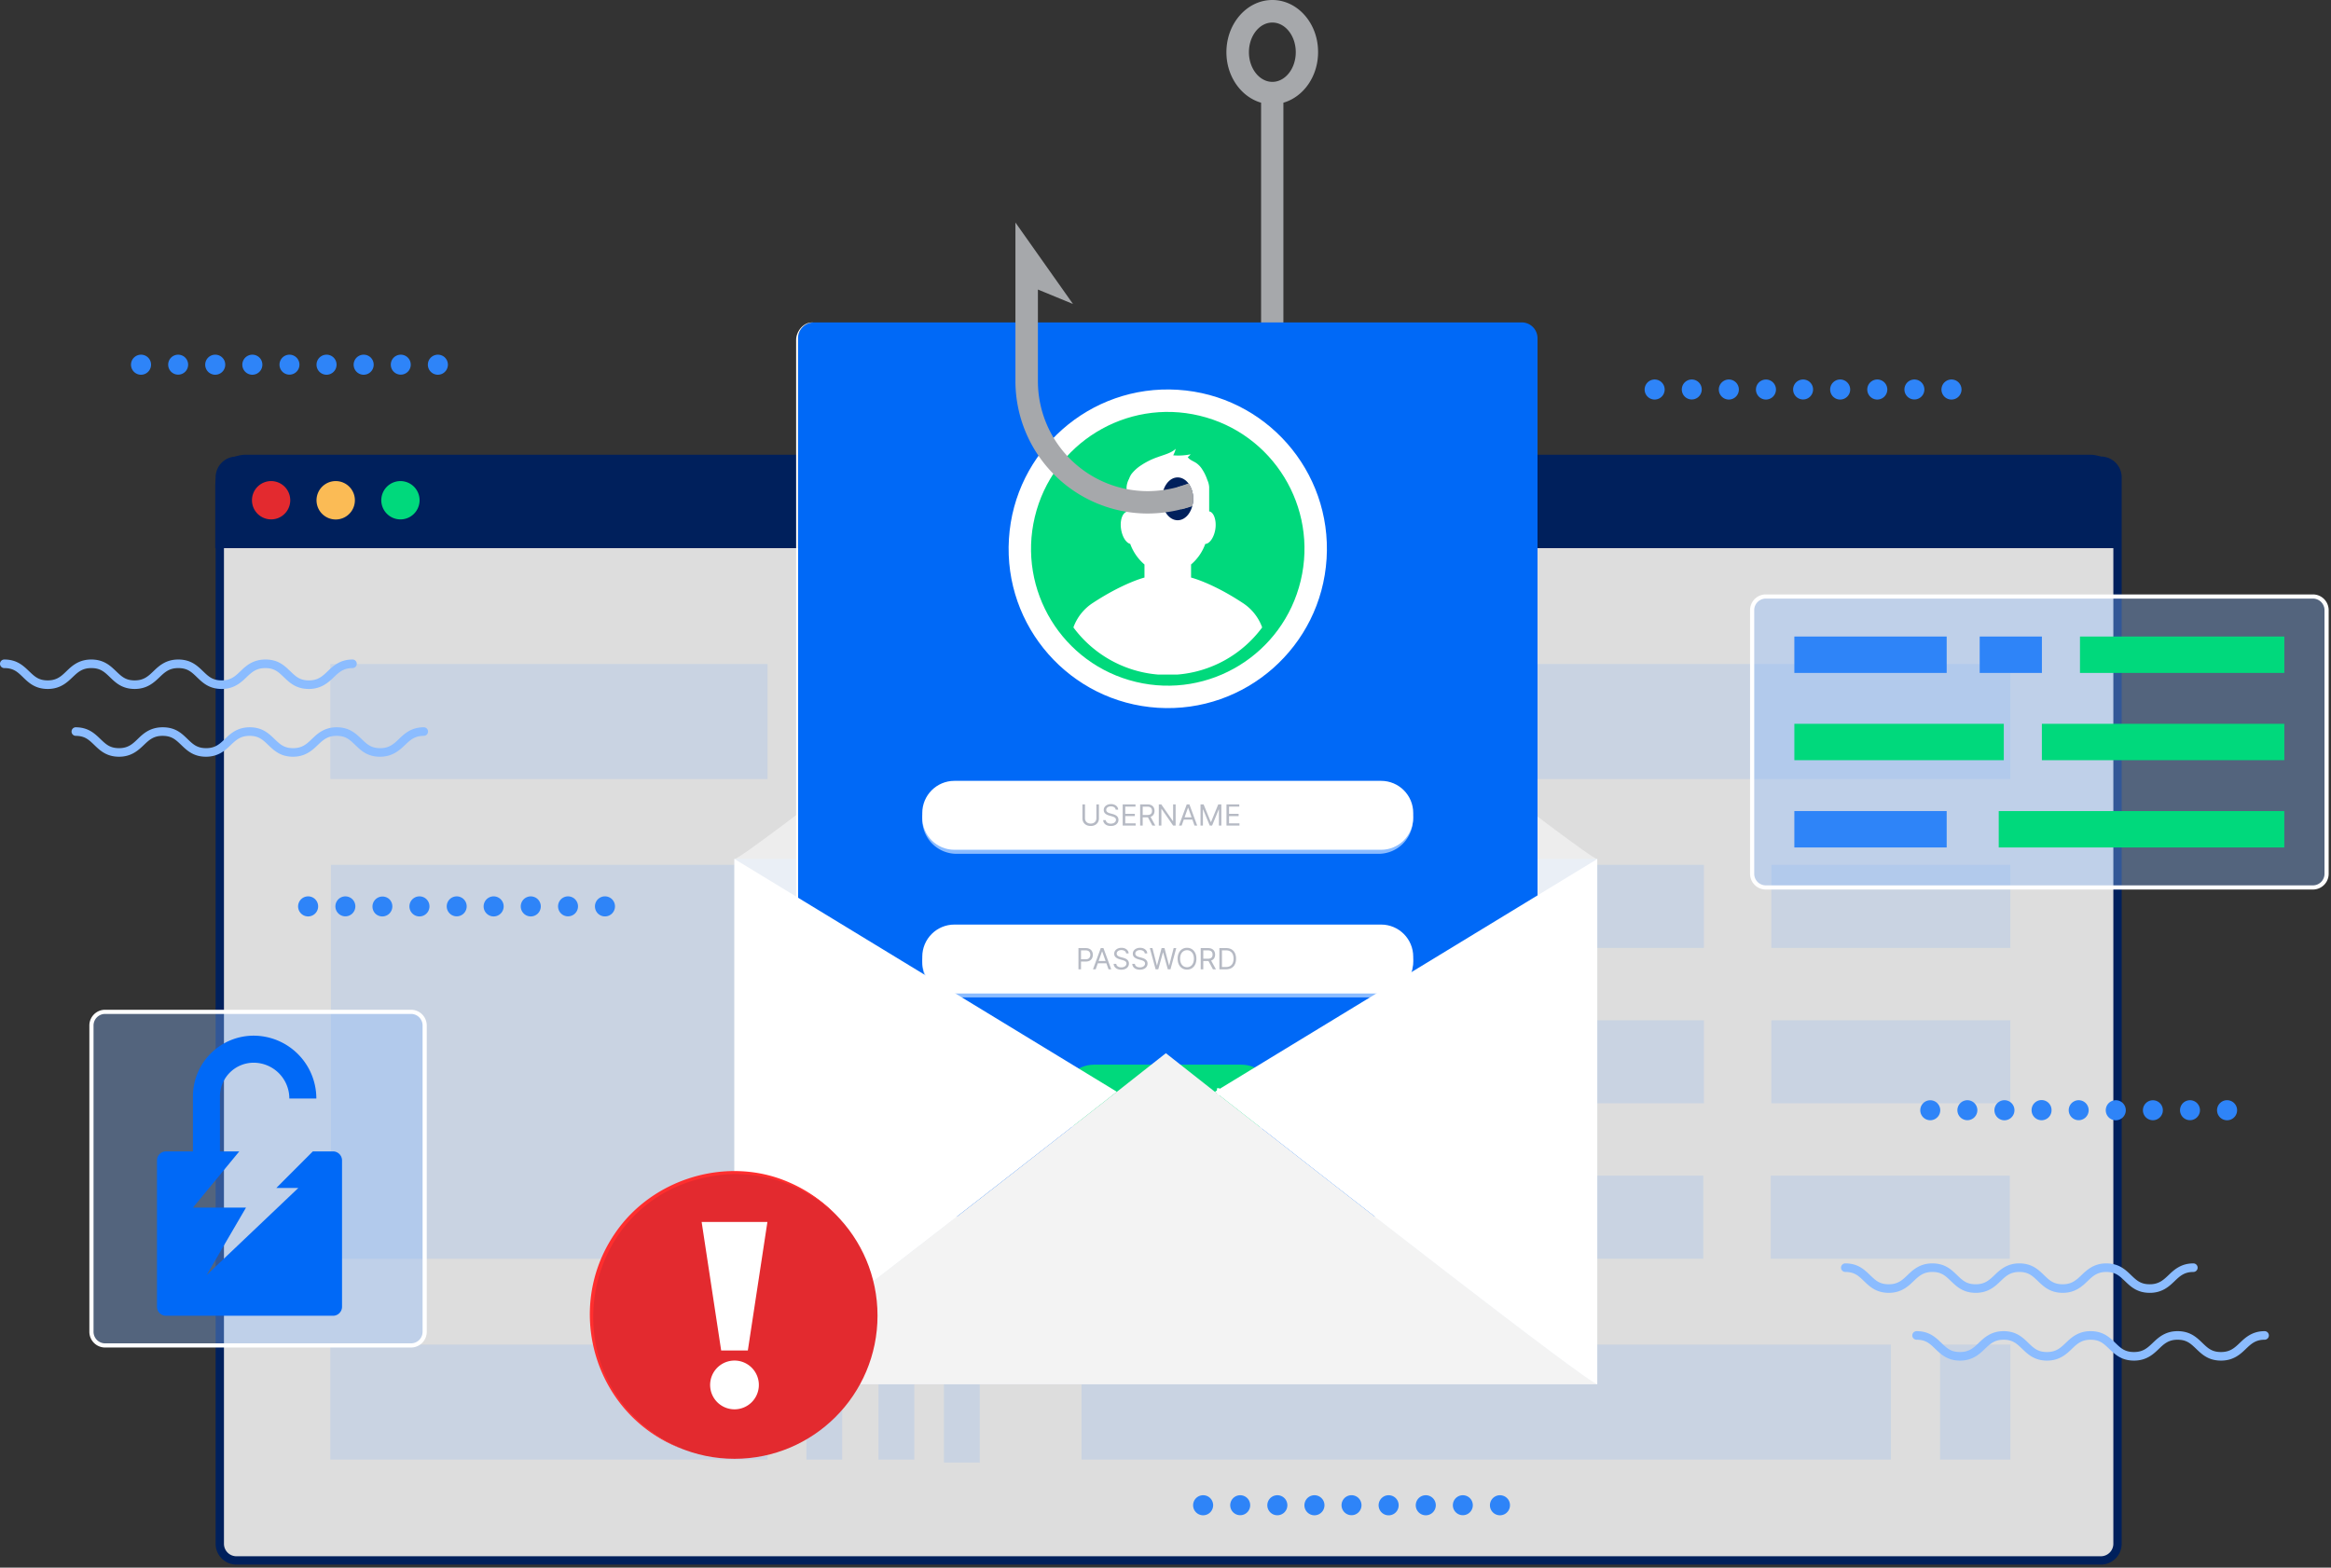 <?xml version="1.0" encoding="UTF-8"?> <svg xmlns="http://www.w3.org/2000/svg" width="559" height="376" fill="none"><rect width="100%" height="100%" fill="#333333" stroke="none"/> <path d="M56.707 110.502h447.097a4 4 0 0 1 4 4V370.28a4 4 0 0 1-4 4H56.707a4 4 0 0 1-4-4V114.502a4 4 0 0 1 4-4z" fill="#DDD" stroke="#00205C" stroke-width="2"></path> <path d="M508.551 116.419c0-1.95-.773-3.82-2.15-5.198a7.335 7.335 0 0 0-5.191-2.153H58.962a7.334 7.334 0 0 0-5.19 2.153 7.354 7.354 0 0 0-2.15 5.198v15.061H508.52l.031-15.061z" fill="#00205C"></path> <path d="M69.605 119.986a4.6 4.6 0 0 1-2.833 4.246 4.593 4.593 0 0 1-5.002-.997 4.593 4.593 0 0 1-.995-5.008 4.598 4.598 0 0 1 4.24-2.837 4.599 4.599 0 0 1 4.59 4.596z" fill="#E32A2F"></path> <path d="M85.106 119.986a4.61 4.61 0 0 1-2.835 4.263 4.596 4.596 0 0 1-6.277-3.357 4.61 4.61 0 0 1 1.963-4.73 4.598 4.598 0 0 1 7.149 3.824z" fill="#FBBB55"></path> <path d="M100.62 119.986a4.602 4.602 0 0 1-2.833 4.246 4.593 4.593 0 0 1-5.001-.997 4.593 4.593 0 0 1-.995-5.008 4.597 4.597 0 0 1 4.24-2.837 4.599 4.599 0 0 1 4.589 4.596z" fill="#00D97C"></path> <g style="mix-blend-mode:multiply" opacity=".15" fill="#569DFE"> <path d="M453.452 322.505H259.367v27.593h194.085v-27.593zM482.109 322.505H465.25v27.593h16.859v-27.593zM184.076 322.505H79.215v27.593h104.861v-27.593zM201.962 322.505h-8.583v27.593h8.583v-27.593zM219.263 322.505h-8.583v27.593h8.583v-27.593zM234.951 323.204h-8.584v27.593h8.584v-27.593zM184.22 207.444H79.36v94.479h104.86v-94.479zM408.616 207.444H214.973v19.924h193.643v-19.924zM482.108 207.444h-57.323v19.924h57.323v-19.924zM408.616 244.711H214.973v19.924h193.643v-19.924zM482.108 244.711h-57.323v19.924h57.323v-19.924zM408.471 281.989H214.828v19.924h193.643v-19.924zM481.967 281.989h-57.322v19.924h57.322v-19.924zM184.076 159.268H79.215v27.594h104.861v-27.594zM482.109 159.268H262.91v27.594h219.199v-27.594zM245.801 159.268h-50.516v27.594h50.516v-27.594z"></path> </g> <path d="M305.124 0c-6.079 0-11.017 5.624-11.017 12.522 0 5.84 3.552 10.743 8.316 12.11v65.94a27.29 27.29 0 0 1-4.798 15.409 27.244 27.244 0 0 1-12.656 9.995 6.226 6.226 0 0 1 1.119 3.671 6.83 6.83 0 0 1-.236 1.747 32.644 32.644 0 0 0 15.874-11.919 32.715 32.715 0 0 0 6.047-18.923v-65.92c4.774-1.367 8.316-6.27 8.316-12.11C316.13 5.624 311.192 0 305.124 0zm0 19.636c-3.081 0-5.617-3.197-5.617-7.114s2.516-7.114 5.617-7.114c3.1 0 5.616 3.187 5.616 7.114s-2.526 7.114-5.616 7.114z" fill="#A6A8AB"></path> <path d="m291.335 135.931-11.746-9.253-11.746 9.253c-26.696 20.911-89.676 70.114-91.698 70.114v125.939h206.888V206.045c-2.023 0-65.024-49.203-91.698-70.114z" fill="#EDEDED"></path> <g style="mix-blend-mode:multiply" fill="#EAEFF6"> <path d="M383.033 206.045H176.145v125.939h206.888V206.045z"></path> <path d="M383.033 206.045H176.145v125.939h206.888V206.045z"></path> </g> <path d="M364.925 77.331H195.164a3.791 3.791 0 0 0-3.789 3.794v206.971a3.79 3.79 0 0 0 3.789 3.793h169.761a3.791 3.791 0 0 0 3.789-3.793V81.125a3.792 3.792 0 0 0-3.789-3.794z" fill="#0069F7"></path> <path d="M364.913 291.879H195.162a3.788 3.788 0 0 1-3.788-3.794V81.125a3.784 3.784 0 0 1 3.645-3.783h-.308c-2.054 0-3.789 2.117-3.789 4.215v206.95a3.798 3.798 0 0 0 3.789 3.804h169.781c2.054 0 4.23-1.707 4.23-3.804v-.268a3.79 3.79 0 0 1-3.809 3.64z" fill="#fff"></path> <path d="M318.132 134.015c1.316-21.063-14.67-39.207-35.706-40.525-21.036-1.318-39.157 14.689-40.473 35.753-1.316 21.063 14.671 39.207 35.707 40.525 21.036 1.318 39.156-14.689 40.472-35.753z" fill="#fff"></path> <path d="M311.924 139.281c4.218-17.631-6.638-35.347-24.245-39.57-17.608-4.223-35.301 6.646-39.519 24.277-4.218 17.631 6.637 35.347 24.245 39.57 17.608 4.223 35.301-6.647 39.519-24.277z" fill="#00D97C"></path> <path d="M297.95 144.577c-7.341-4.832-12.321-6.045-12.321-6.045v-3.135a11.657 11.657 0 0 0 3.409-4.935c1.026 0 2.125-1.573 2.423-3.588.298-2.015-.349-4.041-1.489-4.215v-5.84a4.875 4.875 0 0 0-.442-1.696 10.88 10.88 0 0 0-1.221-2.539 5.205 5.205 0 0 0-1.479-1.553c-.657-.432-1.571-.719-1.992-1.388.261-.191.493-.42.688-.678a14.581 14.581 0 0 1-4.179.247 6.633 6.633 0 0 0 .606-1.573c-1.027 1.028-2.906 1.47-4.302 1.994a17.46 17.46 0 0 0-3.973 1.953 9.487 9.487 0 0 0-2.393 2.18 5.82 5.82 0 0 0-.534 1.1 4.914 4.914 0 0 0-.585 1.953v5.943c-1.027.329-1.622 2.107-1.324 4.112.277 1.881 1.211 3.341 2.197 3.577a11.801 11.801 0 0 0 3.419 4.946v3.135s-4.928 1.213-12.321 6.045a11.75 11.75 0 0 0-4.723 5.912 28.127 28.127 0 0 0 8.938 7.855 28.073 28.073 0 0 0 11.381 3.453h4.631a28.035 28.035 0 0 0 11.384-3.449 28.106 28.106 0 0 0 8.935-7.859 11.75 11.75 0 0 0-4.733-5.912z" fill="#fff"></path> <path d="M221.254 195.467a7.63 7.63 0 0 0-.082 1.1c0 2.181.865 4.273 2.406 5.815a8.204 8.204 0 0 0 5.808 2.409h101.226a8.204 8.204 0 0 0 5.808-2.409 8.226 8.226 0 0 0 2.406-5.815 7.63 7.63 0 0 0-.082-1.1h-117.49z" fill="#8BBCFF"></path> <path d="M331.208 187.293H228.872c-4.252 0-7.7 3.453-7.7 7.711v1.11c0 4.259 3.448 7.711 7.7 7.711h102.336c4.252 0 7.7-3.452 7.7-7.711v-1.11c0-4.258-3.448-7.711-7.7-7.711z" fill="#fff"></path> <path d="M262.922 192.934h.617v3.371c0 .348-.082.659-.246.932a1.722 1.722 0 0 1-.689.644 2.214 2.214 0 0 1-1.044.234c-.399 0-.747-.078-1.044-.234a1.734 1.734 0 0 1-.691-.644 1.793 1.793 0 0 1-.244-.932v-3.371h.617v3.322c0 .248.054.469.164.663.109.192.265.344.467.455.204.109.448.164.731.164s.527-.055.731-.164c.204-.111.359-.263.467-.455a1.32 1.32 0 0 0 .164-.663v-3.322zm4.632 1.273a.78.78 0 0 0-.363-.586c-.212-.14-.472-.209-.781-.209a1.48 1.48 0 0 0-.591.109.943.943 0 0 0-.393.301.721.721 0 0 0-.139.435c0 .136.032.253.097.35a.86.86 0 0 0 .253.242c.103.063.211.115.323.156.113.04.217.072.311.097l.517.139c.133.035.28.083.443.144.164.062.32.145.47.252a1.16 1.16 0 0 1 .519 1.006c0 .275-.072.524-.216.746a1.48 1.48 0 0 1-.627.53c-.273.13-.605.196-.996.196-.365 0-.681-.059-.947-.177a1.5 1.5 0 0 1-.627-.492 1.402 1.402 0 0 1-.256-.733h.636a.803.803 0 0 0 .194.477c.115.124.259.217.433.279.175.059.364.089.567.089.235 0 .446-.038.633-.114.188-.078.336-.186.445-.323a.765.765 0 0 0 .164-.488.597.597 0 0 0-.141-.412 1.044 1.044 0 0 0-.373-.259 4.007 4.007 0 0 0-.5-.174l-.626-.179c-.398-.114-.713-.277-.945-.49-.232-.212-.348-.489-.348-.832 0-.285.077-.534.231-.746.156-.214.365-.379.627-.497.263-.119.557-.179.882-.179.328 0 .62.059.875.176.256.116.458.275.607.478.151.202.23.431.238.688h-.596zm1.68 3.818v-5.091h3.072v.547h-2.456v1.721h2.297v.546h-2.297v1.731h2.496v.546h-3.112zm4.183 0v-5.091h1.72c.398 0 .725.068.98.204.255.135.444.319.567.555.122.235.184.503.184.803 0 .3-.062.565-.184.798a1.293 1.293 0 0 1-.565.546c-.253.131-.577.197-.972.197h-1.392v-.557h1.372c.272 0 .491-.04.657-.119a.764.764 0 0 0 .363-.338c.076-.148.114-.324.114-.527 0-.204-.038-.382-.114-.535a.784.784 0 0 0-.366-.353c-.167-.084-.388-.127-.663-.127h-1.084v4.544h-.617zm2.397-2.287 1.252 2.287h-.716l-1.232-2.287h.696zm6.118-2.804v5.091h-.597l-2.774-3.997h-.05v3.997h-.616v-5.091h.596l2.784 4.008h.05v-4.008h.607zm1.442 5.091h-.646l1.869-5.091h.636l1.87 5.091h-.647l-1.521-4.285h-.04l-1.521 4.285zm.239-1.988h2.605v.547h-2.605v-.547zm4.283-3.103h.736l1.73 4.226h.059l1.73-4.226h.736v5.091h-.576v-3.868h-.05l-1.591 3.868h-.557l-1.591-3.868h-.05v3.868h-.576v-5.091zm6.227 5.091v-5.091h3.073v.547h-2.456v1.721h2.297v.546h-2.297v1.731h2.496v.546h-3.113z" fill="#B6BAC4"></path> <path d="M221.254 229.907a7.786 7.786 0 0 0-.082 1.1c0 2.181.865 4.273 2.406 5.815a8.204 8.204 0 0 0 5.808 2.409h101.226a8.204 8.204 0 0 0 5.808-2.409 8.226 8.226 0 0 0 2.406-5.815 7.766 7.766 0 0 0 0-1.1H221.254z" fill="#8BBCFF"></path> <path d="M331.208 221.764H228.872c-4.252 0-7.7 3.453-7.7 7.711v1.11c0 4.259 3.448 7.711 7.7 7.711h102.336c4.252 0 7.7-3.452 7.7-7.711v-1.11c0-4.258-3.448-7.711-7.7-7.711z" fill="#fff"></path> <path d="M258.624 232.496v-5.091h1.72c.4 0 .726.073.98.217.255.142.444.335.567.579.122.243.184.515.184.815 0 .3-.062.573-.184.818a1.374 1.374 0 0 1-.562.587c-.254.144-.579.216-.975.216h-1.233v-.547h1.214c.273 0 .493-.047.658-.142a.847.847 0 0 0 .361-.382c.076-.163.114-.346.114-.55 0-.204-.038-.386-.114-.547a.821.821 0 0 0-.363-.377c-.168-.093-.39-.14-.666-.14h-1.084v4.544h-.617zm4.133 0h-.646l1.869-5.091h.636l1.87 5.091h-.647l-1.521-4.285h-.04l-1.521 4.285zm.239-1.988h2.605v.547h-2.605v-.547zm7.067-1.83a.78.78 0 0 0-.363-.586c-.212-.14-.473-.209-.781-.209a1.48 1.48 0 0 0-.591.109.937.937 0 0 0-.393.301.717.717 0 0 0-.139.435c0 .136.032.253.097.35.066.096.15.177.253.241.103.063.211.116.323.157.113.04.217.072.311.097l.517.139c.133.035.28.083.443.144.164.062.32.145.469.251.151.105.275.239.373.403.098.164.147.366.147.604 0 .275-.072.524-.216.746a1.47 1.47 0 0 1-.627.529c-.273.131-.606.197-.997.197a2.33 2.33 0 0 1-.947-.177 1.496 1.496 0 0 1-.626-.492 1.402 1.402 0 0 1-.256-.733h.636a.797.797 0 0 0 .194.477c.114.124.259.217.433.279.175.059.364.089.566.089.236 0 .447-.038.634-.114.188-.078.336-.186.445-.323a.765.765 0 0 0 .164-.488.597.597 0 0 0-.141-.412 1.044 1.044 0 0 0-.373-.259 4.007 4.007 0 0 0-.5-.174l-.626-.179c-.398-.114-.713-.277-.945-.49-.232-.212-.348-.489-.348-.832 0-.285.077-.534.231-.746a1.53 1.53 0 0 1 .627-.497 2.1 2.1 0 0 1 .882-.179c.328 0 .62.059.875.176.255.116.457.275.607.478.15.202.23.431.238.688h-.596zm4.464 0a.78.78 0 0 0-.363-.586c-.213-.14-.473-.209-.781-.209-.225 0-.423.036-.592.109a.94.94 0 0 0-.392.301.718.718 0 0 0-.14.435c0 .136.033.253.097.35a.86.86 0 0 0 .254.241c.103.063.21.116.323.157.113.04.216.072.311.097l.517.139c.132.035.28.083.442.144.164.062.321.145.47.251.151.105.275.239.373.403.098.164.147.366.147.604 0 .275-.072.524-.217.746a1.461 1.461 0 0 1-.626.529c-.273.131-.606.197-.997.197a2.33 2.33 0 0 1-.947-.177 1.496 1.496 0 0 1-.626-.492 1.402 1.402 0 0 1-.256-.733h.636a.797.797 0 0 0 .194.477c.114.124.258.217.432.279.176.059.365.089.567.089.236 0 .447-.038.634-.114.187-.078.336-.186.445-.323a.77.77 0 0 0 .164-.488.593.593 0 0 0-.142-.412 1.031 1.031 0 0 0-.372-.259 4.064 4.064 0 0 0-.5-.174l-.626-.179c-.398-.114-.713-.277-.945-.49-.232-.212-.348-.489-.348-.832 0-.285.077-.534.231-.746a1.53 1.53 0 0 1 .627-.497 2.1 2.1 0 0 1 .882-.179c.328 0 .62.059.875.176.255.116.457.275.606.478.151.202.231.431.239.688h-.596zm2.604 3.818-1.392-5.091h.626l1.064 4.147h.05l1.084-4.147h.696l1.084 4.147h.049l1.064-4.147h.627l-1.392 5.091h-.637l-1.123-4.056h-.04l-1.124 4.056h-.636zm9.776-2.545c0 .537-.097 1.001-.291 1.392-.194.391-.46.693-.798.905a2.133 2.133 0 0 1-1.158.318c-.434 0-.82-.106-1.158-.318a2.171 2.171 0 0 1-.798-.905c-.194-.391-.291-.855-.291-1.392 0-.537.097-1.001.291-1.392.193-.391.459-.693.798-.905a2.133 2.133 0 0 1 1.158-.318c.434 0 .82.106 1.158.318.338.212.604.514.798.905.194.391.291.855.291 1.392zm-.597 0c0-.441-.073-.813-.221-1.116a1.604 1.604 0 0 0-.594-.689 1.536 1.536 0 0 0-.835-.233c-.308 0-.588.077-.838.233a1.63 1.63 0 0 0-.594.689c-.146.303-.219.675-.219 1.116 0 .441.073.813.219 1.116.148.303.346.533.594.689.25.155.53.233.838.233.308 0 .587-.078.835-.233a1.61 1.61 0 0 0 .594-.689c.148-.303.221-.675.221-1.116zm1.634 2.545v-5.091h1.72c.398 0 .724.068.979.204a1.3 1.3 0 0 1 .567.555c.123.235.184.503.184.803 0 .299-.061.565-.184.797a1.298 1.298 0 0 1-.564.547c-.254.131-.578.197-.972.197h-1.392v-.557h1.372c.272 0 .49-.04.656-.119a.76.76 0 0 0 .363-.339c.076-.147.114-.323.114-.526 0-.204-.038-.382-.114-.535a.782.782 0 0 0-.365-.353c-.168-.084-.389-.127-.664-.127h-1.084v4.544h-.616zm2.396-2.287 1.253 2.287h-.716l-1.233-2.287h.696zm3.652 2.287h-1.571v-5.091h1.641c.494 0 .916.102 1.268.306.351.202.62.493.807.873.188.378.281.83.281 1.357 0 .53-.094.987-.283 1.37a2.024 2.024 0 0 1-.825.88c-.362.203-.801.305-1.318.305zm-.954-.547h.914c.421 0 .77-.081 1.047-.243.277-.163.483-.394.619-.694.136-.3.204-.657.204-1.071 0-.411-.067-.765-.202-1.061a1.485 1.485 0 0 0-.601-.687c-.267-.16-.599-.241-.997-.241h-.984v3.997z" fill="#B6BAC4"></path> <path d="M254.734 264.645a8.232 8.232 0 0 0 2.428 5.776 8.207 8.207 0 0 0 5.786 2.387h34.283a8.203 8.203 0 0 0 5.753-2.405 8.229 8.229 0 0 0 2.41-5.758h-50.66z" fill="#8BBCFF"></path> <path d="M297.724 255.372h-35.361c-4.213 0-7.629 3.42-7.629 7.639v1.079c0 4.219 3.416 7.639 7.629 7.639h35.361c4.213 0 7.629-3.42 7.629-7.639v-1.079c0-4.219-3.416-7.639-7.629-7.639z" fill="#00D97C"></path> <path d="M270.32 266.104v-5.091h.616v4.544h2.367v.547h-2.983zm8.034-2.545c0 .536-.097 1-.291 1.392a2.173 2.173 0 0 1-.797.904 2.131 2.131 0 0 1-1.159.319c-.434 0-.82-.106-1.158-.319a2.182 2.182 0 0 1-.798-.904c-.194-.392-.291-.856-.291-1.392 0-.537.097-1.001.291-1.392.194-.392.46-.693.798-.905a2.134 2.134 0 0 1 1.158-.319c.434 0 .82.107 1.159.319.338.212.604.513.797.905.194.391.291.855.291 1.392zm-.596 0c0-.441-.074-.813-.222-1.117a1.593 1.593 0 0 0-.594-.688 1.537 1.537 0 0 0-.835-.234c-.308 0-.587.078-.838.234a1.633 1.633 0 0 0-.594.688c-.145.304-.218.676-.218 1.117 0 .44.073.812.218 1.116.148.303.346.532.594.688.251.156.53.234.838.234.308 0 .587-.078.835-.234.251-.156.449-.385.594-.688.148-.304.222-.676.222-1.116zm5.113-.955a1.838 1.838 0 0 0-.216-.45 1.382 1.382 0 0 0-.316-.343 1.312 1.312 0 0 0-.413-.216 1.634 1.634 0 0 0-.507-.075c-.301 0-.576.078-.822.234a1.619 1.619 0 0 0-.59.688c-.145.304-.218.676-.218 1.117 0 .44.073.812.221 1.116.147.303.347.532.599.688.252.156.535.234.85.234.292 0 .549-.062.771-.187.223-.125.397-.303.522-.531.126-.231.189-.502.189-.813l.189.039h-1.532v-.546h1.939v.546c0 .42-.089.784-.268 1.094-.178.31-.423.55-.736.721a2.22 2.22 0 0 1-1.074.254c-.451 0-.847-.106-1.188-.319a2.144 2.144 0 0 1-.796-.904c-.189-.392-.283-.856-.283-1.392 0-.403.054-.765.162-1.087.109-.323.263-.598.462-.825.199-.227.434-.401.706-.522.272-.121.571-.182.897-.182.269 0 .519.041.751.122a2.008 2.008 0 0 1 1.337 1.539h-.636zm4.307-1.591v5.091h-.616v-5.091h.616zm5.273 0v5.091h-.596l-2.774-3.997h-.05v3.997h-.617v-5.091h.597l2.784 4.007h.05v-4.007h.606zM267.843 261.869c-26.696 20.911-89.676 70.115-91.698 70.115V206.045l91.698 55.824z" fill="#fff"></path> <path d="M383.033 331.984H176.145c2.053 0 65.023-49.204 91.698-70.115l11.746-9.252 11.746 9.252c26.674 20.911 89.675 70.115 91.698 70.115z" fill="#F3F3F3"></path> <path d="M383.034 206.045v125.939c-2.053 0-65.023-49.204-91.698-70.115l91.698-55.824z" fill="#fff"></path> <path d="M176.145 349.903c18.939 0 34.293-15.373 34.293-34.338 0-18.964-15.354-34.337-34.293-34.337-18.94 0-34.293 15.373-34.293 34.337 0 18.965 15.353 34.338 34.293 34.338z" fill="#E32A2F"></path> <path d="M163.921 347.651c-21.069-7.679-29.067-33.422-16.428-51.845 9.004-13.252 27.065-18.649 41.757-12.203a34.748 34.748 0 0 1 12.455 9.139 34.339 34.339 0 0 0-12.601-8.693 34.294 34.294 0 0 0-15.121-2.348c-36.368 3.218-43.74 51.712-10.145 65.95h.083z" fill="#FF2E2E"></path> <path d="m179.34 323.924 4.692-30.822h-15.77l4.682 30.822h6.396zM176.149 326.34a5.838 5.838 0 0 0-5.404 3.604 5.855 5.855 0 0 0 1.259 6.378 5.843 5.843 0 0 0 9.977-4.133 5.853 5.853 0 0 0-1.707-4.132 5.836 5.836 0 0 0-4.125-1.717z" fill="#fff"></path> <path d="M282.415 124.787c2.058 0 3.727-2.302 3.727-5.141 0-2.838-1.669-5.14-3.727-5.14-2.059 0-3.727 2.302-3.727 5.14 0 2.839 1.668 5.141 3.727 5.141z" fill="#00205C"></path> <path d="M285.013 115.976a27.7 27.7 0 0 1-9.785 1.83 26.34 26.34 0 0 1-18.606-7.729 26.406 26.406 0 0 1-7.72-18.63V69.446l8.409 3.465-13.799-19.534v38.039a31.82 31.82 0 0 0 9.301 22.443 31.735 31.735 0 0 0 22.415 9.314 33.41 33.41 0 0 0 4.322-.298 31.733 31.733 0 0 0 6.346-1.512 6.868 6.868 0 0 0 .236-1.747 6.233 6.233 0 0 0-1.119-3.64z" fill="#A6A8AB"></path> <path d="M286.132 119.647a6.233 6.233 0 0 0-1.119-3.671c-.852.329-1.725.607-2.618.854.628 1.705.951 3.508.954 5.325a30.266 30.266 0 0 0 2.547-.761c.153-.57.233-1.157.236-1.747z" fill="#A6A8AB"></path> <path d="M74.049 165.252c-3.02 0-4.57-1.481-5.935-2.786-1.366-1.306-2.31-2.221-4.508-2.221-2.197 0-3.264 1.028-4.507 2.21-1.242 1.183-2.905 2.797-5.924 2.797-3.019 0-4.559-1.481-5.924-2.797-1.366-1.315-2.31-2.21-4.508-2.21-2.197 0-3.265 1.028-4.507 2.21-1.243 1.183-2.906 2.797-5.924 2.797-3.02 0-4.56-1.481-5.925-2.797-1.365-1.315-2.31-2.21-4.507-2.21-2.197 0-3.255 1.028-4.497 2.21-1.243 1.183-2.906 2.797-5.925 2.797-3.018 0-4.569-1.481-5.924-2.797-1.355-1.315-2.31-2.21-4.507-2.21A1.025 1.025 0 0 1 0 159.217a1.029 1.029 0 0 1 1.027-1.028c3.018 0 4.558 1.48 5.924 2.786 1.366 1.306 2.31 2.221 4.507 2.221 2.198 0 3.265-1.028 4.498-2.221 1.232-1.193 2.905-2.786 5.924-2.786 3.018 0 4.569 1.48 5.934 2.786 1.366 1.306 2.3 2.221 4.498 2.221 2.197 0 3.265-1.028 4.507-2.221 1.242-1.193 2.906-2.786 5.924-2.786 3.019 0 4.57 1.48 5.924 2.786 1.356 1.306 2.31 2.221 4.508 2.221 2.197 0 3.265-1.028 4.507-2.221 1.243-1.193 2.896-2.786 5.976-2.786s4.569 1.48 5.934 2.786c1.366 1.306 2.31 2.221 4.508 2.221 2.197 0 3.265-1.028 4.507-2.221 1.243-1.193 2.906-2.786 5.924-2.786a1.025 1.025 0 0 1 1.027 1.028 1.028 1.028 0 0 1-1.027 1.028c-2.186 0-3.265 1.028-4.507 2.221-1.242 1.192-2.957 2.786-5.975 2.786zM91.146 181.505c-3.08 0-4.569-1.48-5.934-2.796-1.366-1.316-2.31-2.21-4.508-2.21-2.197 0-3.265 1.028-4.507 2.21-1.243 1.182-2.906 2.796-5.925 2.796-3.018 0-4.558-1.49-5.924-2.796-1.365-1.306-2.31-2.21-4.507-2.21-2.197 0-3.265 1.028-4.508 2.21-1.242 1.182-2.905 2.796-5.924 2.796-3.018 0-4.559-1.49-5.924-2.796-1.366-1.306-2.31-2.21-4.508-2.21-2.197 0-3.254 1.028-4.497 2.21-1.242 1.182-2.905 2.796-5.924 2.796-3.018 0-4.569-1.49-5.924-2.796-1.356-1.306-2.31-2.21-4.508-2.21a1.03 1.03 0 0 1 0-2.056c3.019 0 4.56 1.48 5.925 2.786 1.365 1.305 2.31 2.22 4.507 2.22 2.197 0 3.265-1.028 4.497-2.22 1.232-1.193 2.885-2.786 5.966-2.786 3.08 0 4.569 1.48 5.924 2.786 1.355 1.305 2.31 2.22 4.507 2.22 2.197 0 3.265-1.028 4.508-2.22 1.242-1.193 2.905-2.786 5.924-2.786 3.019 0 4.569 1.48 5.924 2.786 1.356 1.305 2.31 2.22 4.508 2.22 2.197 0 3.265-1.028 4.507-2.22 1.242-1.193 2.906-2.786 5.924-2.786 3.019 0 4.57 1.48 5.935 2.786 1.365 1.305 2.31 2.22 4.507 2.22 2.197 0 3.265-1.028 4.508-2.22 1.242-1.193 2.905-2.786 5.924-2.786a1.026 1.026 0 0 1 .726 1.755 1.03 1.03 0 0 1-.726.301c-2.197 0-3.265 1.028-4.507 2.21-1.243 1.182-2.947 2.796-5.966 2.796zM515.548 310.096c-3.028 0-4.569-1.48-5.934-2.786-1.366-1.306-2.31-2.221-4.507-2.221-2.198 0-3.265 1.028-4.508 2.221-1.242 1.193-2.906 2.786-5.924 2.786-3.019 0-4.559-1.48-5.924-2.786-1.366-1.306-2.311-2.221-4.508-2.221s-3.265 1.028-4.507 2.221c-1.243 1.193-2.906 2.786-5.924 2.786-3.019 0-4.559-1.48-5.925-2.786-1.365-1.306-2.31-2.221-4.497-2.221s-3.265 1.028-4.507 2.221c-1.243 1.193-2.906 2.786-5.925 2.786-3.018 0-4.569-1.48-5.924-2.786-1.355-1.306-2.31-2.221-4.507-2.221a1.027 1.027 0 1 1 0-2.056c3.018 0 4.558 1.481 5.924 2.797 1.366 1.315 2.29 2.21 4.507 2.21 2.218 0 3.265-1.028 4.498-2.21 1.232-1.183 2.905-2.797 5.934-2.797 3.029 0 4.559 1.481 5.924 2.797 1.366 1.315 2.3 2.21 4.498 2.21 2.197 0 3.265-1.028 4.507-2.21 1.242-1.183 2.906-2.797 5.924-2.797 3.019 0 4.569 1.481 5.924 2.797 1.356 1.315 2.311 2.21 4.508 2.21s3.265-1.028 4.507-2.21c1.243-1.183 2.906-2.797 5.925-2.797 3.018 0 4.569 1.481 5.934 2.797 1.366 1.315 2.331 2.21 4.507 2.21 2.177 0 3.266-1.028 4.508-2.21 1.242-1.183 2.906-2.797 5.934-2.797a1.027 1.027 0 0 1 0 2.056c-2.207 0-3.275 1.028-4.517 2.221-1.243 1.193-2.906 2.786-5.925 2.786zM532.642 326.35c-3.029 0-4.569-1.48-5.934-2.786-1.366-1.306-2.31-2.221-4.508-2.221-2.197 0-3.265 1.028-4.507 2.221-1.242 1.192-2.906 2.786-5.924 2.786-3.019 0-4.559-1.48-5.925-2.786-1.365-1.306-2.31-2.221-4.507-2.221-2.197 0-3.265 1.028-4.507 2.221-1.243 1.192-2.906 2.786-5.925 2.786-3.018 0-4.558-1.48-5.924-2.786-1.366-1.306-2.31-2.221-4.507-2.221-2.198 0-3.255 1.028-4.498 2.221-1.242 1.192-2.905 2.786-5.924 2.786-3.018 0-4.569-1.48-5.924-2.786-1.355-1.306-2.31-2.221-4.508-2.221a1.026 1.026 0 0 1-.726-1.755c.193-.193.454-.301.726-.301 3.019 0 4.559 1.481 5.925 2.796 1.365 1.316 2.31 2.211 4.507 2.211 2.197 0 3.265-1.028 4.497-2.211 1.232-1.182 2.906-2.796 5.925-2.796 3.018 0 4.569 1.481 5.924 2.796 1.355 1.316 2.31 2.211 4.507 2.211 2.197 0 3.265-1.028 4.508-2.211 1.242-1.182 2.905-2.796 5.924-2.796 3.019 0 4.569 1.481 5.924 2.796 1.356 1.316 2.31 2.211 4.508 2.211 2.197 0 3.265-1.028 4.507-2.211 1.242-1.182 2.906-2.796 5.924-2.796 3.019 0 4.569 1.481 5.935 2.796 1.365 1.316 2.31 2.211 4.507 2.211 2.197 0 3.265-1.028 4.508-2.211 1.242-1.182 2.905-2.796 5.924-2.796a1.026 1.026 0 0 1 .726 1.755 1.026 1.026 0 0 1-.726.301c-2.197 0-3.265 1.028-4.507 2.221-1.243 1.192-2.906 2.786-5.925 2.786z" fill="#8BBCFF"></path> <path d="M399.207 93.42a2.406 2.406 0 0 1-2.864 2.371 2.4 2.4 0 0 1-1.894-1.887 2.41 2.41 0 0 1 2.356-2.879 2.4 2.4 0 0 1 2.402 2.395zM408.097 93.42a2.397 2.397 0 0 1-1.477 2.214 2.389 2.389 0 0 1-2.607-.52 2.402 2.402 0 0 1 .363-3.686 2.39 2.39 0 0 1 3.02.299c.449.449.701 1.058.701 1.694zM417 93.42a2.409 2.409 0 0 1-1.478 2.231 2.398 2.398 0 0 1-2.623-.52 2.401 2.401 0 0 1-.519-2.626 2.404 2.404 0 0 1 3.917-.775c.448.448.701 1.056.703 1.69zM425.899 93.42a2.407 2.407 0 0 1-2.865 2.371 2.4 2.4 0 0 1-1.893-1.887 2.402 2.402 0 1 1 4.758-.483zM434.796 93.42a2.397 2.397 0 0 1-1.476 2.214 2.393 2.393 0 0 1-3.126-3.13 2.397 2.397 0 0 1 2.21-1.479 2.391 2.391 0 0 1 2.392 2.395zM443.696 93.42a2.41 2.41 0 0 1-1.479 2.231 2.398 2.398 0 0 1-2.623-.52 2.412 2.412 0 0 1 .371-3.706 2.396 2.396 0 0 1 3.027.305c.448.448.701 1.056.704 1.69zM452.598 93.42a2.407 2.407 0 0 1-2.865 2.371 2.4 2.4 0 0 1-1.893-1.887 2.4 2.4 0 0 1 1.02-2.473 2.4 2.4 0 0 1 3.738 1.99zM461.488 93.42a2.395 2.395 0 0 1-2.859 2.35 2.39 2.39 0 0 1-1.88-1.882 2.401 2.401 0 0 1 1.017-2.46 2.392 2.392 0 0 1 3.722 1.993zM470.391 93.42a2.402 2.402 0 0 1-1.478 2.231 2.402 2.402 0 0 1-3.142-3.145 2.402 2.402 0 0 1 4.62.915zM290.926 361.037a2.406 2.406 0 0 1-2.865 2.371 2.408 2.408 0 0 1-1.758-3.279 2.4 2.4 0 0 1 2.221-1.488 2.388 2.388 0 0 1 1.698.698 2.4 2.4 0 0 1 .704 1.698zM299.808 361.037a2.397 2.397 0 0 1-1.477 2.213 2.386 2.386 0 0 1-2.607-.519 2.393 2.393 0 0 1 .363-3.686 2.391 2.391 0 0 1 3.721 1.992zM308.723 361.037a2.402 2.402 0 1 1-4.62-.915 2.398 2.398 0 0 1 2.228-1.481 2.395 2.395 0 0 1 2.392 2.396zM317.622 361.037a2.414 2.414 0 0 1-1.476 2.23 2.404 2.404 0 0 1-3.148-3.138 2.406 2.406 0 0 1 3.919-.79 2.393 2.393 0 0 1 .705 1.698zM326.503 361.037a2.397 2.397 0 0 1-1.476 2.213 2.39 2.39 0 0 1-3.262-1.746 2.393 2.393 0 1 1 4.738-.467zM335.414 361.037a2.401 2.401 0 0 1-4.759.477 2.412 2.412 0 0 1 1.029-2.471 2.394 2.394 0 0 1 1.338-.402 2.393 2.393 0 0 1 2.392 2.396zM344.321 361.037a2.406 2.406 0 0 1-2.865 2.371 2.404 2.404 0 0 1-1.758-3.279 2.398 2.398 0 0 1 2.22-1.488 2.397 2.397 0 0 1 2.403 2.396zM353.199 361.037a2.399 2.399 0 0 1-1.477 2.213 2.386 2.386 0 0 1-2.607-.519 2.392 2.392 0 0 1-.519-2.611 2.394 2.394 0 0 1 2.21-1.479 2.393 2.393 0 0 1 2.393 2.396zM362.11 361.037a2.41 2.41 0 0 1-1.479 2.231 2.405 2.405 0 0 1-2.623-.52 2.404 2.404 0 0 1 .371-3.705 2.398 2.398 0 0 1 1.339-.402 2.392 2.392 0 0 1 2.392 2.396zM462.896 268.696a2.395 2.395 0 0 0 0-4.791 2.393 2.393 0 0 0-2.392 2.395 2.394 2.394 0 0 0 2.392 2.396zM474.191 266.3a2.395 2.395 0 0 1-2.865 2.338 2.384 2.384 0 0 1-1.223-.658 2.403 2.403 0 0 1-.514-2.609 2.396 2.396 0 0 1 3.127-1.293 2.383 2.383 0 0 1 1.296 1.303c.119.291.18.604.179.919zM483.09 266.3a2.41 2.41 0 0 1-1.485 2.224 2.396 2.396 0 0 1-2.62-.526 2.415 2.415 0 0 1-.514-2.625 2.402 2.402 0 0 1 3.145-1.295 2.395 2.395 0 0 1 1.474 2.222zM489.592 268.696a2.394 2.394 0 0 0 2.392-2.396 2.393 2.393 0 1 0-4.785 0 2.394 2.394 0 0 0 2.393 2.396zM500.886 266.3a2.395 2.395 0 0 1-2.865 2.338 2.388 2.388 0 0 1-1.874-1.884 2.39 2.39 0 0 1 1.019-2.456 2.387 2.387 0 0 1 3.023.302 2.411 2.411 0 0 1 .697 1.7zM509.79 266.3a2.412 2.412 0 0 1-1.486 2.224 2.396 2.396 0 0 1-2.62-.526 2.415 2.415 0 0 1-.514-2.625 2.404 2.404 0 0 1 4.44.008c.12.291.181.604.18.919zM516.287 268.696a2.394 2.394 0 0 0 2.392-2.396 2.393 2.393 0 0 0-2.392-2.395 2.393 2.393 0 0 0-2.392 2.395 2.394 2.394 0 0 0 2.392 2.396zM527.578 266.3a2.396 2.396 0 0 1-2.866 2.338 2.385 2.385 0 0 1-1.222-.658 2.403 2.403 0 0 1-.514-2.609 2.394 2.394 0 0 1 3.127-1.293 2.394 2.394 0 0 1 1.475 2.222zM536.481 266.3a2.404 2.404 0 0 1-4.105 1.698 2.4 2.4 0 0 1-.655-1.235 2.402 2.402 0 0 1 3.285-2.685 2.4 2.4 0 0 1 1.475 2.222zM36.223 87.468a2.408 2.408 0 0 1-1.476 2.23 2.4 2.4 0 0 1-3.282-1.747 2.408 2.408 0 0 1 1.02-2.472 2.4 2.4 0 0 1 1.336-.406 2.39 2.39 0 0 1 2.402 2.395zM42.724 89.863a2.394 2.394 0 0 0 2.393-2.395 2.394 2.394 0 0 0-2.393-2.395 2.394 2.394 0 0 0-2.392 2.395 2.394 2.394 0 0 0 2.392 2.395zM54.016 87.468a2.408 2.408 0 0 1-1.478 2.23 2.4 2.4 0 0 1-3.281-1.753 2.409 2.409 0 0 1 1.028-2.471 2.4 2.4 0 0 1 1.339-.401 2.391 2.391 0 0 1 2.392 2.395zM62.918 87.468a2.407 2.407 0 0 1-1.476 2.23 2.4 2.4 0 0 1-3.282-1.747 2.408 2.408 0 0 1 1.02-2.472 2.4 2.4 0 0 1 1.336-.406 2.39 2.39 0 0 1 2.402 2.395zM69.42 89.863a2.394 2.394 0 0 0 2.392-2.395 2.394 2.394 0 0 0-2.392-2.395 2.394 2.394 0 0 0-2.393 2.395 2.394 2.394 0 0 0 2.393 2.395zM80.711 87.468a2.408 2.408 0 0 1-1.478 2.23 2.4 2.4 0 0 1-3.281-1.753 2.409 2.409 0 0 1 1.028-2.471 2.4 2.4 0 0 1 1.34-.401 2.391 2.391 0 0 1 2.391 2.395zM89.614 87.468a2.407 2.407 0 0 1-1.476 2.23 2.4 2.4 0 0 1-3.282-1.747 2.41 2.41 0 0 1 1.02-2.472 2.4 2.4 0 0 1 1.335-.406 2.39 2.39 0 0 1 2.403 2.395zM96.111 89.863a2.394 2.394 0 0 0 2.392-2.395 2.394 2.394 0 0 0-2.392-2.395 2.394 2.394 0 0 0-2.392 2.395 2.394 2.394 0 0 0 2.392 2.395zM107.411 87.468a2.41 2.41 0 0 1-1.479 2.23 2.399 2.399 0 0 1-2.623-.519 2.413 2.413 0 0 1-.519-2.626 2.403 2.403 0 0 1 2.228-1.48 2.391 2.391 0 0 1 2.393 2.395zM76.293 217.405a2.408 2.408 0 0 1-1.49 2.226 2.395 2.395 0 0 1-2.622-.536 2.404 2.404 0 0 1-.5-2.632 2.407 2.407 0 0 1 3.923-.751c.444.451.692 1.06.69 1.693zM85.218 217.405a2.394 2.394 0 0 1-2.865 2.338 2.394 2.394 0 1 1 2.168-4.038 2.4 2.4 0 0 1 .697 1.7zM94.09 217.405a2.408 2.408 0 0 1-1.485 2.224 2.395 2.395 0 0 1-2.62-.526 2.407 2.407 0 0 1 3.408-3.398 2.403 2.403 0 0 1 .697 1.7zM102.993 217.405a2.411 2.411 0 0 1-1.491 2.226 2.395 2.395 0 0 1-2.622-.536 2.405 2.405 0 0 1 .398-3.705c.399-.261.866-.396 1.343-.39a2.388 2.388 0 0 1 1.682.712c.444.451.692 1.06.69 1.693zM111.917 217.405a2.395 2.395 0 0 1-2.865 2.338 2.395 2.395 0 1 1 1.391-4.56 2.38 2.38 0 0 1 1.295 1.303c.12.291.181.604.179.919zM120.786 217.405a2.412 2.412 0 0 1-1.486 2.224 2.394 2.394 0 0 1-2.619-.526 2.41 2.41 0 0 1-.515-2.625 2.404 2.404 0 0 1 4.44.008c.12.291.181.604.18.919zM129.688 217.405a2.411 2.411 0 0 1-1.49 2.226 2.398 2.398 0 0 1-2.622-.536 2.403 2.403 0 0 1-.501-2.632 2.403 2.403 0 0 1 4.613.942zM138.613 217.405a2.395 2.395 0 0 1-2.866 2.338 2.385 2.385 0 0 1-1.222-.658 2.403 2.403 0 0 1-.514-2.609 2.392 2.392 0 0 1 4.602.929zM147.481 217.405a2.404 2.404 0 0 1-4.105 1.698 2.4 2.4 0 0 1-.655-1.235 2.402 2.402 0 0 1 3.285-2.685 2.383 2.383 0 0 1 1.296 1.303c.119.291.18.604.179.919z" fill="#2E84F8"></path> <path opacity=".36" d="M98.566 242.696H25.205a3.277 3.277 0 0 0-3.275 3.28v73.455a3.278 3.278 0 0 0 3.275 3.28h73.36a3.278 3.278 0 0 0 3.276-3.28v-73.455a3.278 3.278 0 0 0-3.275-3.28z" fill="#8BBCFF"></path> <path d="M98.566 242.696H25.205a3.277 3.277 0 0 0-3.275 3.28v73.455a3.278 3.278 0 0 0 3.275 3.28h73.36a3.278 3.278 0 0 0 3.276-3.28v-73.455a3.278 3.278 0 0 0-3.275-3.28z" stroke="#fff" stroke-miterlimit="10"></path> <path d="M79.888 276.17h-4.866l-8.758 8.769h5.277L49.548 305.84l9.446-16.192h-12.72l11.108-13.478h-4.64v-13.18a8.11 8.11 0 0 1 2.366-5.715 8.085 8.085 0 0 1 5.704-2.376c2.274 0 4.454.904 6.062 2.514a8.591 8.591 0 0 1 2.511 6.07h6.479a15.092 15.092 0 0 0-4.412-10.654 15.053 15.053 0 0 0-10.64-4.417 14.558 14.558 0 0 0-10.285 4.276 14.598 14.598 0 0 0-4.264 10.302v13.18h-6.448a2.152 2.152 0 0 0-2.004 1.337 2.163 2.163 0 0 0-.163.832v35.088a2.163 2.163 0 0 0 1.336 2.007c.264.108.546.163.83.162h40.044a2.164 2.164 0 0 0 2.166-2.169v-35.119a2.169 2.169 0 0 0-2.136-2.138z" fill="#0069F7"></path> <path opacity=".36" d="M554.666 143.076H423.459a3.277 3.277 0 0 0-3.275 3.28v63.226a3.277 3.277 0 0 0 3.275 3.279h131.207a3.277 3.277 0 0 0 3.275-3.279v-63.226a3.277 3.277 0 0 0-3.275-3.28z" fill="#8BBCFF"></path> <path d="M554.666 143.076H423.459a3.277 3.277 0 0 0-3.275 3.28v63.226a3.277 3.277 0 0 0 3.275 3.279h131.207a3.277 3.277 0 0 0 3.275-3.279v-63.226a3.277 3.277 0 0 0-3.275-3.28z" stroke="#fff" stroke-miterlimit="10"></path> <path d="M547.807 152.678h-49.006v8.729h49.006v-8.729z" fill="#00D97C"></path> <path d="M489.672 152.678h-14.918v8.729h14.918v-8.729zM466.836 152.678h-36.531v8.729h36.531v-8.729z" fill="#2E84F8"></path> <path d="M547.808 173.61h-58.144v8.728h58.144v-8.728zM480.533 173.61h-50.228v8.728h50.228v-8.728zM547.8 194.541h-68.484v8.729H547.8v-8.729z" fill="#00D97C"></path> <path d="M466.836 194.541h-36.531v8.729h36.531v-8.729z" fill="#2E84F8"></path> </svg> 